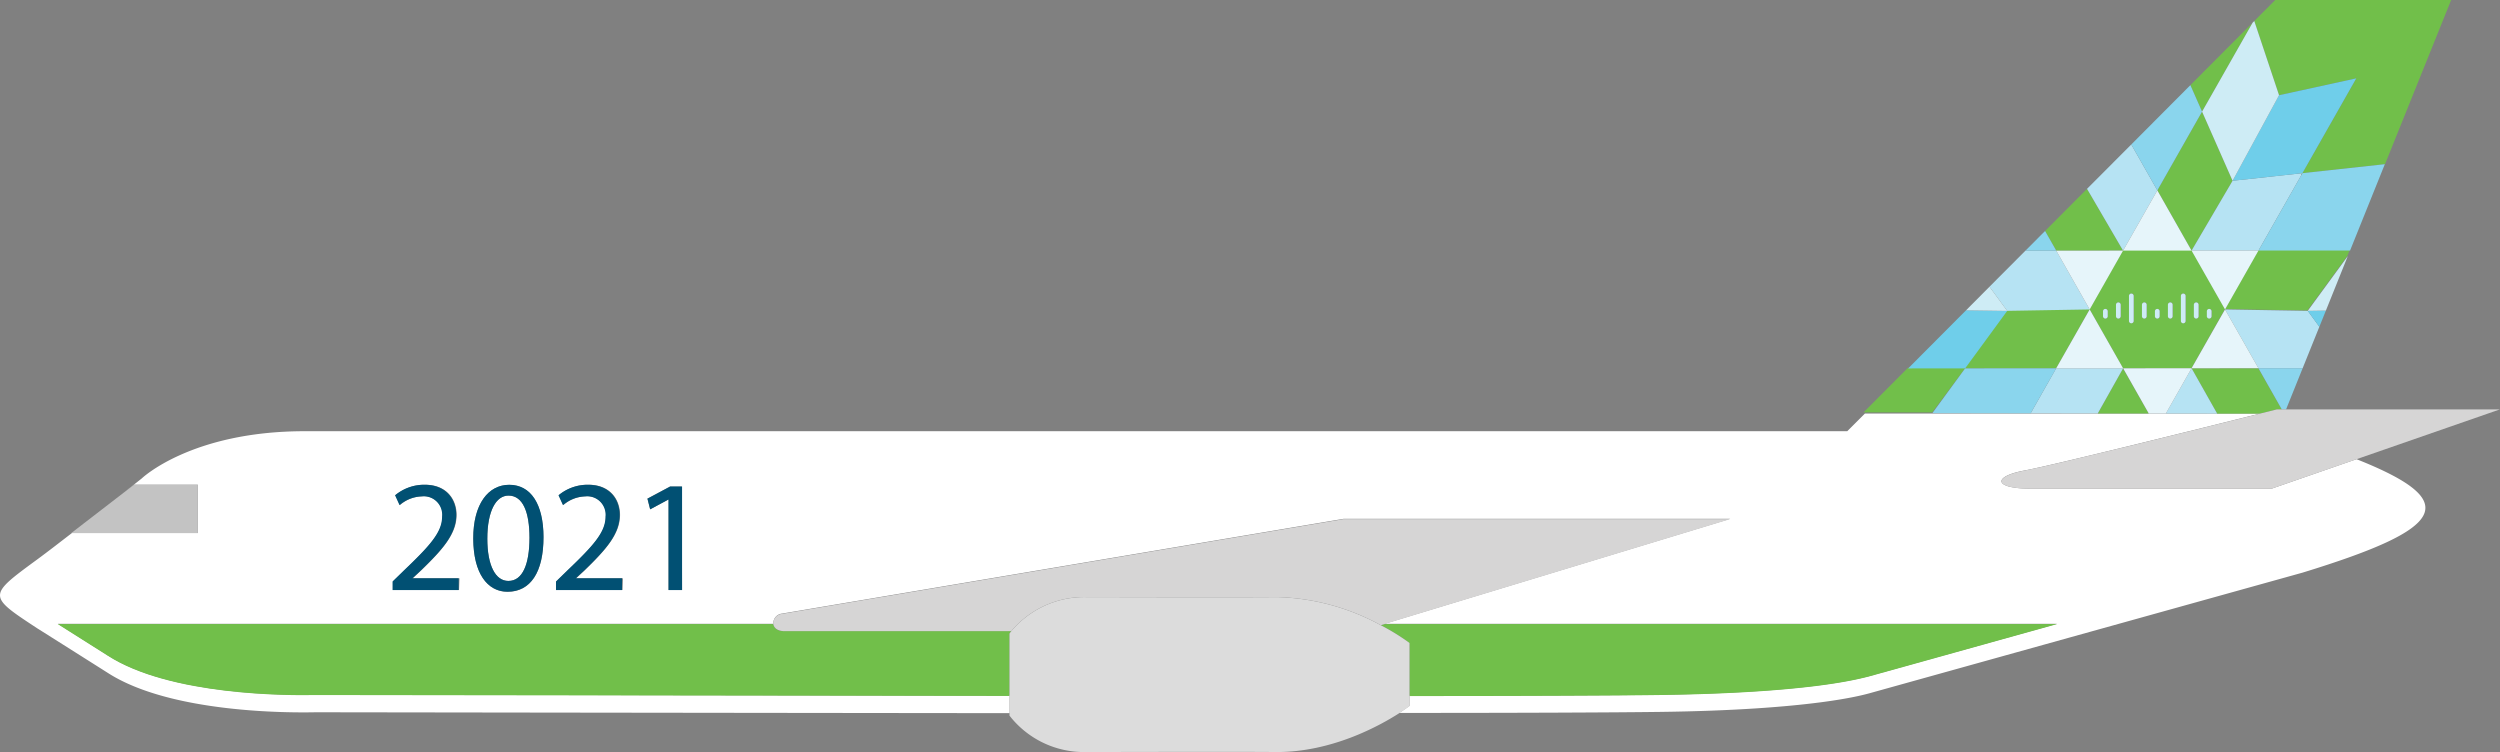 <svg id="Layer_1" data-name="Layer 1" xmlns="http://www.w3.org/2000/svg" viewBox="0 0 423.75 127.47"><rect x="0" y="0" width="423.75" height="127.47" fill="#808080" stroke="none"/><defs><style>.cls-1{fill:#fff;}.cls-2{fill:#71bf4a;}.cls-3{fill:#b6e3f3;}.cls-4{fill:#8ad5ed;}.cls-5{fill:#6fceea;}.cls-6{fill:#ceecf5;}.cls-7{fill:#e6f5fa;}.cls-8{fill:#d6d5d5;}.cls-9{fill:#c3c3c3;}.cls-10{fill:#dcdcdc;}.cls-11{fill:#015073;}</style></defs><title>graph-plane-three</title><path class="cls-1" d="M794.24,508.92l-14.4,5H739.05c-6.43,0-6.53-2.09-1-3.1,4.59-.84,31.08-7.44,39.86-9.64H750.39l-11.39,0-16.66,0-11.42,0-3,3H446.44c-19.24,0-27.6,8-27.6,8s-1.46,1.17-3.83,3l2.51-1.93h10.82v8.19H407c-1.88,1.44-3.87,3-5.94,4.52-8.33,6.11-8.33,6.11,0,11.59,1.6,1,12,7.58,12,7.58,10.64,6.87,30.91,6.78,35.22,6.69,2.35,0,60.27.09,117.66.15V549c-57.39-.06-115.31-.2-117.66-.15-4.31.09-24.58.18-35.22-6.69l-8.44-5.34H525.89a1.64,1.64,0,0,1,1.5-1.73c2-.35,95.15-16.06,95.15-16.06h65.53l-58.58,17.79h114l-32,8.91c-1.8.43-10.17,2.79-35.58,3.12-7.23.1-22.64.15-42.2.17,0,.55,0,1.12,0,1.71,0,0-.63.48-1.75,1.2,20.39,0,36.5-.07,44-.17,26-.32,34.65-2.89,35.58-3.12l73.56-20.49C809.4,520.69,812.39,516.13,794.24,508.92ZM472.62,531.1h-11.2v-1.46l1.86-1.81c4.48-4.27,6.51-6.53,6.53-9.18a3.13,3.13,0,0,0-3.48-3.43,6,6,0,0,0-3.73,1.48l-.76-1.67a7.7,7.7,0,0,1,5-1.78c3.78,0,5.37,2.59,5.37,5.1,0,3.24-2.35,5.86-6,9.42l-1.4,1.3v.05h7.88Zm8.21.3c-3.43,0-5.75-3.21-5.8-9s2.54-9.12,6.1-9.12,5.8,3.29,5.8,8.88C486.93,528.11,484.72,531.4,480.83,531.4Zm19.49-.3h-11.2v-1.46l1.86-1.81c4.48-4.27,6.51-6.53,6.53-9.18a3.13,3.13,0,0,0-3.48-3.43,6,6,0,0,0-3.73,1.48l-.76-1.67a7.7,7.7,0,0,1,5-1.78c3.78,0,5.37,2.59,5.37,5.1,0,3.24-2.35,5.86-6,9.42l-1.4,1.3v.05h7.88Zm10.1,0h-2.29V515.77h-.05L505,517.42l-.46-1.81,3.83-2.05h2Z" transform="translate(-394.81 -431.09)"/><path class="cls-1" d="M481,515.09c-2.08,0-3.59,2.54-3.59,7.32,0,4.56,1.4,7.15,3.56,7.15,2.43,0,3.59-2.83,3.59-7.31C484.55,517.93,483.45,515.09,481,515.09Z" transform="translate(-394.81 -431.09)"/><path class="cls-2" d="M633.72,540.07c0,1.88,0,3.57,0,5.1h0c0,.08,0,.17,0,.25s0,.17,0,.25h0q0,1.58,0,3.4c19.56,0,35-.07,42.2-.17,25.41-.33,33.79-2.69,35.58-3.12l32-8.91h-114l-.63.19A37.88,37.88,0,0,1,633.72,540.07Z" transform="translate(-394.81 -431.09)"/><path class="cls-2" d="M565.92,545.18v-6.71s.11-.16.3-.4H527.63c-1.11,0-1.66-.58-1.74-1.2H404.6l8.44,5.34c10.64,6.87,30.91,6.78,35.22,6.69,2.35,0,60.27.09,117.66.15v-3.87Z" transform="translate(-394.81 -431.09)"/><path class="cls-2" d="M727.89,493.53h15.44l-1.54,2.71,1.54-2.71,5.67-10,5.67,10-4.28,7.64H759l-4.35-7.65h11.61l5.66-10,5.66,10H766.28l4.33,7.67h7.3l2.84-.71h.82l-4-7h0l-5.66-10,14,.24,2,2.69h0l-2-2.69,6.8-9.28.38-1H777.62l7.25-12.76.2-.36-.2.14v.22l-7.25,12.76-5.67,10-5.67-10H754.67l-5.66,10h0l-14,.24h0l-7.14,9.75h-9.66l-7.53,7.56h.22l11.42,0Zm41-9.68a.4.4,0,0,1,.8,0v.84a.4.4,0,1,1-.8,0Zm-2.2-1.1a.4.4,0,0,1,.8,0v1.94a.4.4,0,0,1-.8,0Zm-2.2-1.51a.4.4,0,0,1,.8,0v4.24a.4.4,0,1,1-.8,0Zm-2.2,1.51a.4.4,0,0,1,.8,0v1.94a.4.4,0,1,1-.8,0Zm-2.2,1.1a.4.4,0,0,1,.8,0v.84a.4.4,0,1,1-.8,0Zm-2.2-1.1a.4.4,0,0,1,.8,0v1.94a.4.4,0,0,1-.8,0Zm-2.2-1.51a.4.4,0,0,1,.8,0v4.24a.4.4,0,0,1-.8,0Zm-2.2,1.51a.4.4,0,0,1,.8,0v1.94a.4.4,0,0,1-.8,0Zm-2.2,1.1a.4.4,0,0,1,.8,0v.84a.4.4,0,0,1-.8,0Z" transform="translate(-394.81 -431.09)"/><polygon class="cls-2" points="373.25 18.92 365.67 32.27 365.67 32.27 365.67 32.27 371.47 42.48 378.42 30.64 378.42 30.64 373.25 18.92 381.82 3.84 371.27 14.43 373.25 18.92"/><path class="cls-2" d="M781.11,447.23l-3.78,7,3.78-7,13.09-2.86-9.13,16.07h0l14-1.52,11.21-27.83H780.46l-3.55,3.56Z" transform="translate(-394.81 -431.09)"/><polygon class="cls-2" points="378.42 30.64 378.42 30.64 385.16 29.91 378.42 30.64"/><polygon class="cls-2" points="348.54 42.49 348.54 42.49 348.54 42.49 359.86 42.48 353.75 32.01 346.64 39.15 348.54 42.49"/><polygon class="cls-3" points="390.26 29.35 390.26 29.35 390.26 29.35 390.26 29.35"/><polygon class="cls-3" points="385.16 29.91 378.42 30.64 378.42 30.64 378.42 30.64 378.42 30.64 371.47 42.48 371.47 42.48 371.47 42.48 371.47 42.48 382.81 42.47 390.06 29.71 390.06 29.49 390.26 29.35 390.26 29.35 385.16 29.91"/><circle class="cls-3" cx="365.67" cy="32.27"/><polygon class="cls-3" points="359.86 42.48 359.86 42.48 365.67 32.27 361.25 24.49 353.75 32.01 359.86 42.48"/><polygon class="cls-3" points="359.86 42.48 359.86 42.48 359.86 42.48 359.86 42.48"/><polygon class="cls-3" points="391.16 52.69 377.14 52.45 382.8 62.41 390.3 62.41 393.13 55.39 391.16 52.69"/><polygon class="cls-3" points="348.52 62.43 346.98 65.15 344.2 70.05 355.58 70.06 359.87 62.43 348.52 62.43"/><polygon class="cls-3" points="340.22 52.69 354.2 52.45 354.2 52.45 354.2 52.45 348.54 42.49 348.54 42.49 348.54 42.49 343.31 42.49 337.22 48.6 340.22 52.69"/><polygon class="cls-3" points="367.12 70.08 375.8 70.09 371.47 62.42 367.12 70.08"/><polygon class="cls-4" points="365.67 32.27 365.67 32.27 373.25 18.92 371.27 14.43 361.25 24.49 365.67 32.27"/><polygon class="cls-4" points="348.53 62.43 333.09 62.44 327.54 70.02 344.2 70.05 346.98 65.15 348.53 62.43"/><polygon class="cls-4" points="390.26 29.35 390.26 29.35 390.26 29.35 390.26 29.35 390.06 29.71 382.81 42.47 398.34 42.46 404.23 27.83 390.26 29.35"/><polygon class="cls-4" points="348.54 42.49 348.54 42.49 346.64 39.15 343.31 42.49 348.54 42.49"/><polygon class="cls-4" points="382.8 62.41 386.76 69.39 387.49 69.39 390.3 62.41 382.8 62.41"/><polygon class="cls-5" points="390.26 29.35 390.26 29.35 390.26 29.35 390.26 29.35 390.26 29.35 399.39 13.28 386.3 16.14 382.52 23.1 378.42 30.64 385.16 29.91 390.26 29.35"/><polygon class="cls-6" points="373.25 18.92 378.42 30.64 378.42 30.64 378.42 30.64 378.42 30.64 382.52 23.1 386.3 16.14 382.1 3.56 381.82 3.84 373.25 18.92"/><polygon class="cls-7" points="371.47 62.42 382.8 62.41 377.14 52.45 371.47 62.42 359.87 62.43 364.21 70.08 367.12 70.08 371.47 62.42 371.47 62.42"/><polygon class="cls-7" points="371.47 42.48 365.67 32.27 365.67 32.27 359.86 42.48 359.86 42.48 348.54 42.49 348.54 42.49 354.2 52.45 354.2 52.45 359.86 42.48 359.86 42.48 359.86 42.48 371.47 42.48 371.47 42.48 371.47 42.48"/><polygon class="cls-5" points="333.09 62.44 340.22 52.7 333.24 52.6 323.43 62.45 333.09 62.44"/><polygon class="cls-6" points="340.22 52.7 340.22 52.69 337.22 48.6 333.24 52.6 340.22 52.7"/><polygon class="cls-5" points="391.16 52.69 393.13 55.39 394.24 52.64 391.16 52.69"/><polygon class="cls-7" points="354.2 52.45 348.52 62.43 359.87 62.43 354.2 52.45"/><polygon class="cls-7" points="377.14 52.45 382.81 42.47 371.47 42.48 377.14 52.45"/><polygon class="cls-6" points="391.16 52.69 394.24 52.64 397.95 43.41 391.16 52.69"/><path class="cls-6" d="M751.67,485.09a.4.4,0,0,0,.4-.4v-.84a.4.4,0,0,0-.8,0v.84A.4.4,0,0,0,751.67,485.09Z" transform="translate(-394.81 -431.09)"/><path class="cls-6" d="M753.87,485.09a.4.4,0,0,0,.4-.4v-1.94a.4.4,0,0,0-.8,0v1.94A.4.4,0,0,0,753.87,485.09Z" transform="translate(-394.81 -431.09)"/><path class="cls-6" d="M756.07,485.89a.4.4,0,0,0,.4-.4v-4.24a.4.4,0,0,0-.8,0v4.24A.4.4,0,0,0,756.07,485.89Z" transform="translate(-394.81 -431.09)"/><path class="cls-6" d="M758.27,485.09a.4.4,0,0,0,.4-.4v-1.94a.4.4,0,0,0-.8,0v1.94A.4.4,0,0,0,758.27,485.09Z" transform="translate(-394.81 -431.09)"/><path class="cls-6" d="M760.47,485.09a.4.4,0,0,0,.4-.4v-.84a.4.4,0,0,0-.8,0v.84A.4.4,0,0,0,760.47,485.09Z" transform="translate(-394.81 -431.09)"/><path class="cls-6" d="M762.67,485.09a.4.4,0,0,0,.4-.4v-1.94a.4.4,0,0,0-.8,0v1.94A.4.4,0,0,0,762.67,485.09Z" transform="translate(-394.81 -431.09)"/><path class="cls-6" d="M764.87,485.89a.4.4,0,0,0,.4-.4v-4.24a.4.4,0,0,0-.8,0v4.24A.4.4,0,0,0,764.87,485.89Z" transform="translate(-394.81 -431.09)"/><path class="cls-6" d="M767.07,485.09a.4.4,0,0,0,.4-.4v-1.94a.4.4,0,0,0-.8,0v1.94A.4.4,0,0,0,767.07,485.09Z" transform="translate(-394.81 -431.09)"/><path class="cls-6" d="M769.27,485.09a.4.4,0,0,0,.4-.4v-.84a.4.4,0,0,0-.8,0v.84A.4.4,0,0,0,769.27,485.09Z" transform="translate(-394.81 -431.09)"/><path class="cls-8" d="M781.57,500.48h-.82l-2.84.71c-8.78,2.2-35.28,8.8-39.86,9.64-5.51,1-5.42,3.1,1,3.1h40.78l14.4-5,24.32-8.45h-37Z" transform="translate(-394.81 -431.09)"/><polygon class="cls-9" points="33.53 82.16 22.72 82.16 20.21 84.09 12.1 90.34 12.19 90.34 33.53 90.34 33.53 82.16"/><path class="cls-8" d="M527.63,538.07h38.59a16.16,16.16,0,0,1,12.69-5.78c3.19,0,25.16.07,32.34,0a38.52,38.52,0,0,1,17.61,4.77l.63-.19,58.58-17.79H622.53s-93.18,15.71-95.15,16.06a1.64,1.64,0,0,0-1.5,1.73C526,537.49,526.52,538,527.63,538.07Z" transform="translate(-394.81 -431.09)"/><path class="cls-10" d="M633.72,549.07q0-1.82,0-3.4h0c0-.08,0-.17,0-.25s0-.17,0-.25h0c0-1.53,0-3.22,0-5.1a37.88,37.88,0,0,0-4.86-3,38.52,38.52,0,0,0-17.61-4.77c-7.18.07-29.15,0-32.34,0a16.16,16.16,0,0,0-12.69,5.78c-.19.24-.3.4-.3.4v13.91a16,16,0,0,0,13,6.17c3.19,0,25.16-.07,32.34,0,9.29,0,17.3-4.39,20.71-6.58,1.13-.72,1.75-1.2,1.75-1.2C633.72,550.19,633.72,549.62,633.72,549.07Z" transform="translate(-394.81 -431.09)"/><path class="cls-11" d="M464.74,529.08l1.4-1.3c3.7-3.56,6-6.18,6-9.42,0-2.51-1.59-5.1-5.37-5.1a7.7,7.7,0,0,0-5,1.78l.76,1.67a6,6,0,0,1,3.73-1.48,3.13,3.13,0,0,1,3.48,3.43c0,2.64-2.05,4.91-6.53,9.18l-1.86,1.81v1.46h11.2v-2h-7.88Z" transform="translate(-394.81 -431.09)"/><path class="cls-11" d="M481.13,513.26c-3.56,0-6.1,3.24-6.1,9.12s2.38,9,5.8,9c3.89,0,6.1-3.29,6.1-9.26C486.93,516.55,484.82,513.26,481.13,513.26Zm-.16,16.3c-2.16,0-3.56-2.59-3.56-7.15,0-4.78,1.51-7.32,3.59-7.32,2.46,0,3.56,2.83,3.56,7.15C484.55,526.73,483.39,529.56,481,529.56Z" transform="translate(-394.81 -431.09)"/><path class="cls-11" d="M492.44,529.08l1.4-1.3c3.7-3.56,6-6.18,6-9.42,0-2.51-1.59-5.1-5.37-5.1a7.7,7.7,0,0,0-5,1.78l.76,1.67a6,6,0,0,1,3.73-1.48,3.13,3.13,0,0,1,3.48,3.43c0,2.64-2.05,4.91-6.53,9.18l-1.86,1.81v1.46h11.2v-2h-7.88Z" transform="translate(-394.81 -431.09)"/><polygon class="cls-11" points="109.75 84.52 110.21 86.33 113.27 84.68 113.32 84.68 113.32 100.02 115.61 100.02 115.61 82.47 113.59 82.47 109.75 84.52"/></svg>